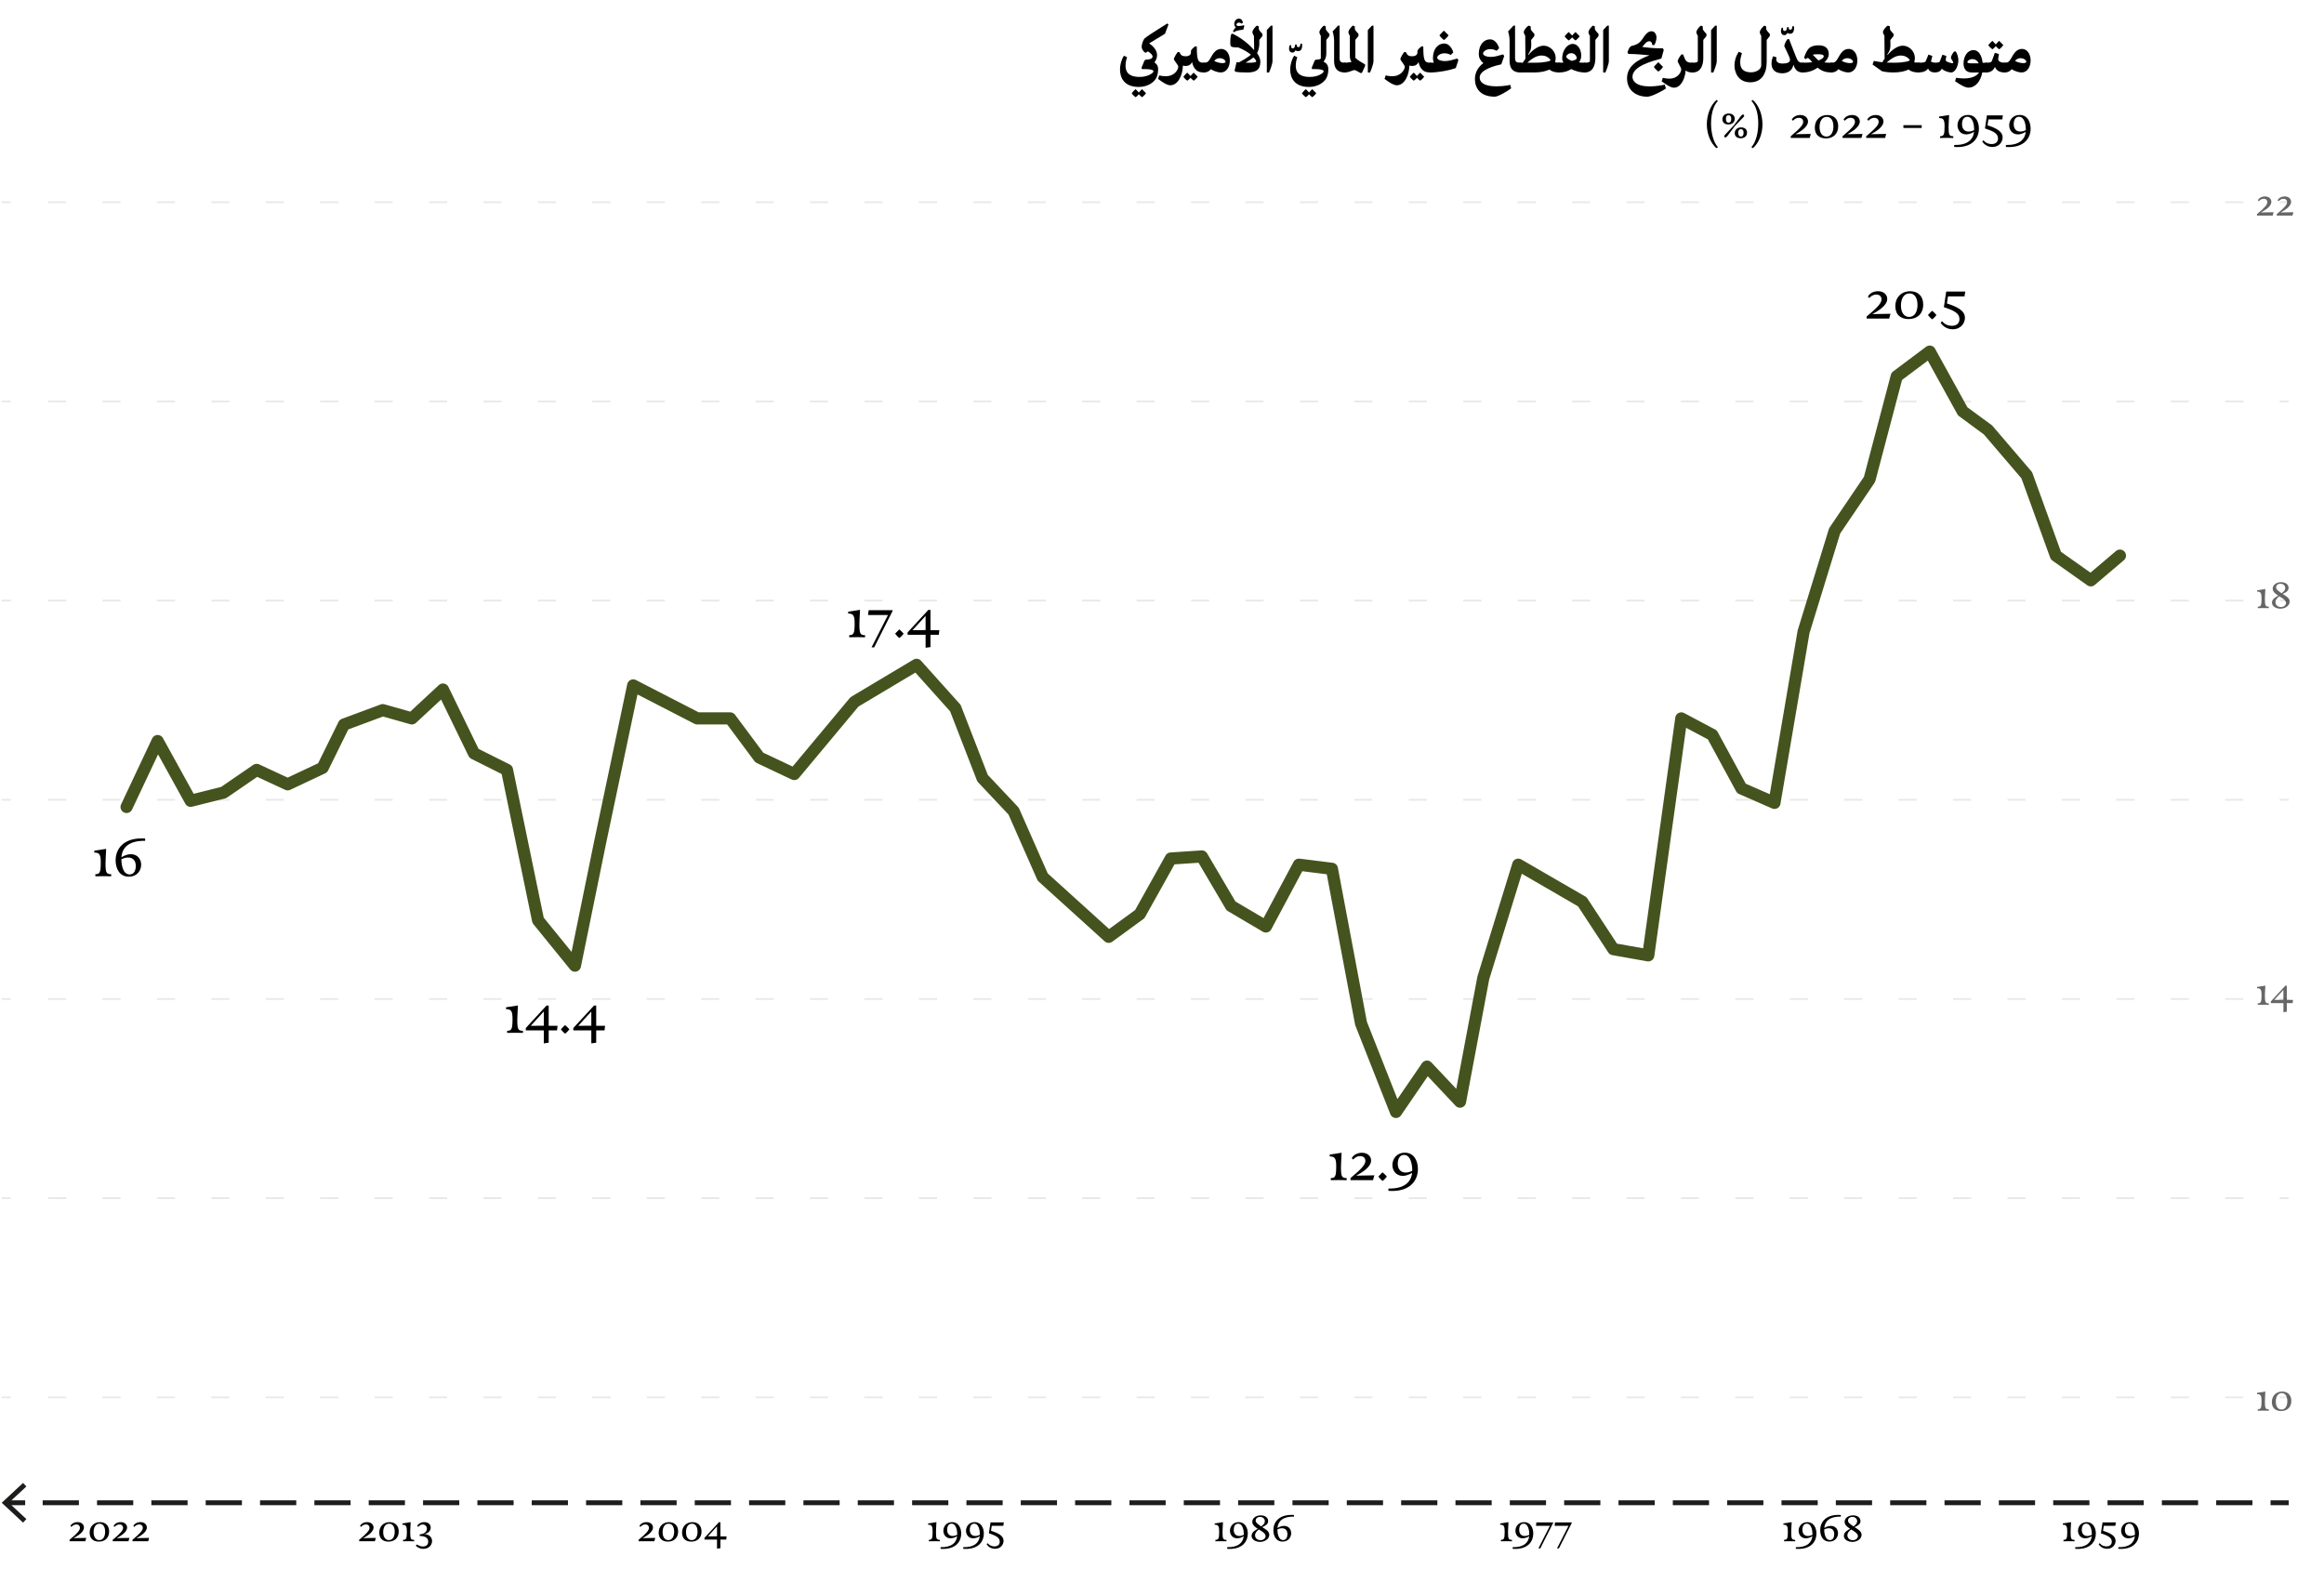 <?xml version="1.0" encoding="UTF-8"?>
<svg id="Layer_1" data-name="Layer 1" xmlns="http://www.w3.org/2000/svg" viewBox="0 0 766 517.34">
  <defs>
    <style>
      .cls-1 {
        stroke-dasharray: 0 0 11.94 5.97;
      }

      .cls-1, .cls-2, .cls-3, .cls-4, .cls-5, .cls-6 {
        fill: none;
      }

      .cls-1, .cls-2, .cls-3, .cls-5 {
        stroke: #1d1d1b;
        stroke-miterlimit: 10;
      }

      .cls-1, .cls-3 {
        stroke-width: 1.6px;
      }

      .cls-7 {
        opacity: .6;
      }

      .cls-2 {
        stroke-dasharray: 0 0 5.98 11.96;
      }

      .cls-2, .cls-5 {
        stroke-width: .6px;
      }

      .cls-8 {
        opacity: .1;
      }

      .cls-6 {
        stroke: #45531e;
        stroke-linecap: round;
        stroke-linejoin: round;
        stroke-width: 4px;
      }

      .cls-9 {
        fill: #1d1d1b;
      }
    </style>
  </defs>
  <g>
    <g>
      <path d="m383.98,11.13s-3.01,1.8-5.21,3.17c1.96,1.36,2.6,2.68,2.6,3.96,0,.77-.35,1.63-.86,2.33.59.35,1.21.99,1.21,2.18,0,.99-.13,1.96-.59,2.9-.79,1.52-2.88,2.99-5.81,2.99-4.91,0-6.16-3.19-6.16-5.72,0-1.45.37-3.1,1.3-4.58l1.03.51s-.51,1.32-.51,2.77c0,1.87.84,3.72,4.66,3.72,2.73,0,4.55-1.3,4.55-1.85,0-.33-.66-.73-2.46-.73h-1.34l-.15-.42.99-2.42.35-.26c1.32,0,2.31-.37,2.31-1.01,0-.53-.53-1.12-1.54-1.74l-.62.42-.29.02c-.84-.64-1.14-1.39-1.14-1.96,0-.64.4-2.24,1.06-2.82,1.32-1.14,7.44-4.84,7.42-4.86l.35.37-1.14,3.01Zm-6.25,19.6c-.48.73-1.3,1.32-1.3,1.32-.51-.35-.86-.75-1.06-.99-.46.57-1.06.99-1.06.99-.81-.59-1.3-1.28-1.3-1.28,0,0,.59-.84,1.3-1.39,0,0,.44.51,1.06,1.12.22-.29.62-.75,1.06-1.12,0,0,.55.64,1.3,1.34Z"/>
      <path d="m397.18,20.74v3.08l-.35.07c-1.5,0-2.35-.42-3.01-1.28-.42-.53-.73-1.3-.92-2.18-.37.88-1.1,1.32-2.13,1.32-.35,0-.64-.07-.88-.15-.09,3.26-1.63,6.51-4.16,6.51-1.08,0-2.75-1.12-4.03-2.11l.38-1.14c.55.13,1.25.26,2.18.26,2.99,0,4.11-2.27,4.11-3.12,0-.59-1.45-2.09-1.45-2.51,0-.44.9-1.94,1.28-2.33h.51c.53,1.06.9,1.39,2.11,1.39.97,0,1.63-.4,1.72-1.12v-.64c0-.26.84-1.25,1.52-1.56l.42.18c0,4.6.4,5.28,2.38,5.28l.35.07Zm-2.42,4.55c-.48.73-1.3,1.32-1.3,1.32-.51-.35-.86-.75-1.06-.99-.46.57-1.06.99-1.06.99-.81-.59-1.3-1.28-1.3-1.28,0,0,.59-.84,1.3-1.39,0,0,.44.51,1.06,1.12.22-.29.62-.75,1.06-1.12,0,0,.55.64,1.3,1.34Z"/>
      <path d="m405.36,19.95c0,2.07-1.1,3.94-2.99,3.94-.99,0-2.44-.53-3.26-1.08-.51.64-1.23,1.08-2.29,1.08l-.35-.07v-3.08l.35-.07c.99,0,1.45-.24,2.07-1.36.99-1.83,1.89-3.19,3.65-3.19,1.61,0,2.82,1.61,2.82,3.83Zm-1.41.4c0-.35-.66-1.17-1.91-1.17-.88,0-1.43.42-1.83.9.7.4,1.87.73,2.66.73.64,0,1.08-.13,1.08-.46Z"/>
      <path d="m415.09,14.25c0,1.25-.26,2.33-.75,3.26.48.66,1.08,1.67,1.08,2.88,0,2.73-1.63,3.5-4.29,3.5-1.76,0-3.1-.07-3.98-.26l-.22-.4.64-2.73.81.07c.77-.42,2.73-1.52,3.94-2.53-1.08-.9-2.53-1.72-4.12-2.38-.81-.02-1.69-.04-2.33-.26l-.31-.46c-.07-.7-.13-2.42.24-3.67l.44-.18c3.06,1.5,5.5,3.54,7.11,5.43.02-.22.02-.44.02-.73l-.07-3.96c-.33-.46-.51-.99-.51-1.3,0-.42.77-1.65,1.54-2.09l.57.26v.7c0,.44.24.73,1.21,1.78v.68l-1.03,1.28v1.1Zm-7.79-5.21c-.26-.24-.48-.68-.48-1.12,0-.86.53-1.78,1.56-1.78.92,0,1.28.95,1.3,1.36l-.44.29c-.24-.18-.51-.33-.86-.33-.53,0-.84.4-.84.64,0,.2.11.48.79.48.51,0,1.19-.15,1.69-.26l.11.24-.31,1.17c-.55.07-1.28.2-1.74.31-.68.15-.9.29-1.34.59l-.35-.35c.29-.59.62-.99.9-1.23Zm6.76,11.24c0-.37-.44-.9-.9-1.34-.75.55-1.69,1.19-2.6,1.72.42.02.88.02,1.32.02.77,0,2.18-.09,2.18-.4Z"/>
      <path d="m419.42,20.13c0,.97-.86,3.17-1.14,3.76h-.73v-13.99l1.36-1.45h.51v11.68Z"/>
      <path d="m427.83,16.87c-.33,0-.62-.11-.81-.31-.2.53-.62.77-1.03.77-.81,0-1.12-.66-1.12-1.36,0-.42.13-.86.29-1.14l.4.09c-.07.62.04,1.03.55,1.03.4,0,.66-.22.79-1.28l.57.07c-.04.38-.11.79.55.79.35,0,.57-.29.62-1.17l.53.07c.13,1.5-.24,2.44-1.32,2.44Z"/>
      <path d="m437.16,17.73c0,.88-.31,1.85-.92,2.62.64.26,1.58.88,1.58,2.42,0,.99-.13,1.96-.59,2.9-.79,1.52-2.88,2.99-5.81,2.99-4.91,0-6.16-3.19-6.16-5.72,0-1.45.37-3.1,1.3-4.58l1.03.51s-.51,1.32-.51,2.77c0,1.87.84,3.72,4.66,3.72,2.73,0,4.55-1.3,4.55-1.85,0-.33-.66-.73-2.46-.73h-1.34l-.15-.42.99-2.42.35-.26c.95,0,1.67-.18,1.67-.48v-7.39c-.31-.46-.48-.97-.48-1.28,0-.42.77-1.65,1.54-2.09l.57.26v.7c0,.44.24.73,1.21,1.78v.68l-1.03,1.28v4.58Zm-3.32,13c-.48.73-1.3,1.32-1.3,1.32-.51-.35-.86-.75-1.06-.99-.46.57-1.06.99-1.06.99-.81-.59-1.3-1.28-1.3-1.28,0,0,.59-.84,1.3-1.39,0,0,.44.51,1.06,1.12.22-.29.62-.75,1.06-1.12,0,0,.55.64,1.3,1.34Z"/>
      <path d="m439.73,20.06v-6.38c0-2.18-.51-3.3-.51-3.3,0,0,1.08-1.14,1.8-1.94h.51v10.56c0,1.17.22,1.67,1.69,1.67l.35.07v3.08l-.35.07c-2.13,0-3.5-1.06-3.5-3.83Z"/>
      <path d="m449.96,21.71l-1.06,2.29-.42.09c-.75-.42-1.69-.99-2.05-.99-.22,0-.53.11-.9.26-.59.22-1.36.53-2.31.53l-.35-.07v-3.08l.35-.07c.86,0,1.61-.15,2.27-.26-.31-.42-.57-1.03-.57-1.94v-6.67c-.31-.46-.48-.97-.48-1.28,0-.42.77-1.65,1.54-2.09l.57.26v.7c0,.44.24.73,1.21,1.78v.68l-1.03,1.28v5.92c.66.75,2.25,1.61,3.21,2.2l.02.44Z"/>
      <path d="m452.71,20.13c0,.97-.86,3.17-1.14,3.76h-.73v-13.99l1.36-1.45h.51v11.68Z"/>
      <path d="m471.83,20.74v3.08l-.35.07c-1.5,0-2.35-.42-3.01-1.28-.42-.53-.73-1.3-.92-2.18-.37.88-1.1,1.32-2.13,1.32-.35,0-.64-.07-.88-.15-.09,3.26-1.63,6.51-4.16,6.51-1.08,0-2.75-1.12-4.03-2.11l.38-1.14c.55.13,1.25.26,2.18.26,2.99,0,4.11-2.27,4.11-3.12,0-.59-1.45-2.09-1.45-2.51,0-.44.9-1.94,1.28-2.33h.51c.53,1.06.9,1.39,2.11,1.39.97,0,1.63-.4,1.72-1.12v-.64c0-.26.84-1.25,1.52-1.56l.42.18c0,4.6.4,5.28,2.38,5.28l.35.07Zm-2.42,4.55c-.48.73-1.3,1.32-1.3,1.32-.51-.35-.86-.75-1.06-.99-.46.57-1.06.99-1.06.99-.81-.59-1.3-1.28-1.3-1.28,0,0,.59-.84,1.3-1.39,0,0,.44.51,1.06,1.12.22-.29.62-.75,1.06-1.12,0,0,.55.64,1.3,1.34Z"/>
      <path d="m480.69,19.84l-.86,2.58c-1.96.77-5.79,1.47-8.36,1.47l-.35-.07v-3.08l.35-.07c.44,0,.81,0,1.14-.02-.22-.48-.31-.97-.31-1.43,0-3.32,1.87-4.88,3.67-4.88,2.31,0,3.04,2.93,3.04,2.93l-.81.84s-.99-.55-1.96-.55c-1.83,0-2.53.99-2.53,1.43,0,.57.86,1.14,2.64,1.14,1.21,0,2.57-.44,3.98-.84l.35.55Zm-6.25-8.18s.7-.9,1.5-1.56c0,0,.68.77,1.52,1.54-.55.88-1.52,1.56-1.52,1.56-.95-.66-1.5-1.54-1.5-1.54Z"/>
      <path d="m498.09,29.1c-.88.75-4.22,2.77-5.41,2.77-5,0-6.54-3.06-6.54-5.79,0-2.22,1.1-4.05,2.79-5.28-1.1-.84-1.52-2-1.52-2.95,0-3.32,1.87-4.88,3.67-4.88,2.31,0,3.04,2.93,3.04,2.93l-.81.84s-.99-.55-1.96-.55c-1.83,0-2.53.99-2.53,1.43,0,.57.86,1.14,2.64,1.14,1.21,0,2.58-.44,3.98-.84l.35.55-.95,2.73c-2.16.48-7.13,1.76-7.13,4.36,0,1.5,1.3,2.9,5.52,2.9,2.64,0,4.58-.48,4.58-.48l.26,1.12Z"/>
      <path d="m497.57,20.06v-6.38c0-2.18-.51-3.3-.51-3.3,0,0,1.08-1.14,1.8-1.94h.51v10.56c0,1.17.22,1.67,1.69,1.67l.35.07v3.08l-.35.07c-2.13,0-3.5-1.06-3.5-3.83Z"/>
      <path d="m514.27,20.74v3.08l-.35.07c-1.39,0-2.49-.33-3.26-.97-1.08.55-2.73.97-5.06.97h-4.53l-.35-.07v-3.08l.35-.07h.84c.26-.44.57-.88.88-1.32l-.07-7.61c-.31-.44-.48-.92-.48-1.21,0-.42.81-1.65,1.61-2.09l.68.26v.7c0,.44.24.73,1.21,1.78v.68l-1.06,1.32.02,1.56c.04,1.76-.59,2.53-1.03,3.21l.11.15c1.47-1.72,3.28-3.04,5.02-3.04,2.05,0,3.96,1.83,3.96,4.03,0,.44-.07.95-.2,1.45.37.07.84.11,1.36.11l.35.07Zm-8.27-.07c3.21,0,5.06-.55,5.06-.81,0-.22-.99-1.56-2.93-1.56-1.83,0-3.43,1.21-4.73,2.38h2.6Z"/>
      <path d="m522.62,20.74v3.08l-.35.07c-1.47,0-3.06-.44-4.38-1.12-1.06.68-2.35,1.12-3.98,1.12l-.35-.07v-3.08l.35-.07c.44,0,.95-.02,1.41-.04-.26-.44-.42-.88-.42-1.32,0-2.55,1.54-4.84,3.52-4.84,1.52,0,2.75,1.63,2.75,3.83,0,.88-.2,1.58-.73,2.27.57.07,1.17.11,1.83.11l.35.07Zm-6.91-8.74s.64-.88,1.36-1.45c0,0,.46.53,1.12,1.17.24-.31.66-.79,1.12-1.17,0,0,.57.66,1.36,1.41-.53.77-1.36,1.39-1.36,1.39-.53-.37-.9-.77-1.12-1.03-.51.59-1.12,1.03-1.12,1.03-.84-.62-1.36-1.34-1.36-1.34Zm.53,6.65c0,.42.64.97,1.85,1.41.81-.15,1.61-.48,1.61-.86,0-.73-.7-1.67-1.78-1.67-1.01,0-1.67.73-1.67,1.12Z"/>
      <path d="m526.87,11.88l-1.03,1.28v6.01c0,2.27-.79,4.73-3.56,4.73l-.35-.07v-3.08l.35-.07c1.01,0,1.76-.15,1.76-.55v-8.32c-.31-.46-.48-.97-.48-1.28,0-.42.77-1.65,1.54-2.09l.57.26v.7c0,.44.24.73,1.21,1.78v.68Z"/>
      <path d="m530.28,20.13c0,.97-.86,3.17-1.14,3.76h-.73v-13.99l1.36-1.45h.51v11.68Z"/>
      <path d="m549.11,29.17c-.99.73-4.75,2.71-6.1,2.71-3.89,0-6.73-2.22-6.73-6.07s3.17-6.01,7.39-7.59c-2.05-.15-4.27-.44-6.95-.44l-.29-.53s.53-1.94,1.39-2.11c.77-.22,2.11-.37,3.34-2.02,1.14-1.67,1.91-2.82,3.19-2.82,1.08,0,1.63,1.08,1.63,2.02,0,1.25-.55,2.33-.73,2.55l-.64-.02c-.04-.42-.22-1.25-.97-1.25-.53,0-.95.22-1.52.9-.29.31-.55.64-.84.97,1.78.22,3.94.53,6.8.44l.31.55-.79,2.84c-3.12.86-9.53,2.51-9.53,6.03,0,1.5,1.41,3.15,5.54,3.15,2.95,0,5.11-.59,5.11-.59l.37,1.3Zm-.97-7.13c-.55.88-1.52,1.56-1.52,1.56-.95-.66-1.5-1.54-1.5-1.54,0,0,.7-.9,1.5-1.56,0,0,.68.77,1.52,1.54Z"/>
      <path d="m558.2,20.74v3.08l-.35.07c-1.21,0-1.85-.29-2.24-.7-.24,2.99-1.67,5.72-3.89,5.72-1.08,0-2.75-1.14-4.03-2.11l.38-1.14c.55.13,1.25.26,2.18.26,2.82,0,3.89-2.2,3.89-3.01,0-.7-1.17-2.29-1.17-2.73s.75-1.76,1.28-2.24h.51c.22.55.4,1.08.66,1.61.4.77.95,1.14,2.44,1.14l.35.07Z"/>
      <path d="m562.44,11.88l-1.03,1.28v6.01c0,2.27-.79,4.73-3.56,4.73l-.35-.07v-3.08l.35-.07c1.01,0,1.76-.15,1.76-.55v-8.32c-.31-.46-.48-.97-.48-1.28,0-.42.77-1.65,1.54-2.09l.57.26v.7c0,.44.24.73,1.21,1.78v.68Z"/>
      <path d="m565.85,20.13c0,.97-.86,3.17-1.14,3.76h-.73v-13.99l1.36-1.45h.51v11.68Z"/>
      <path d="m583.34,11.88l-1.03,1.28v7.24c0,3.89-1.69,6.73-5.41,6.73-4.03,0-5.21-3.34-5.21-5.54,0-1.45.42-3.08,1.45-4.55l1.03.53s-.59,1.43-.59,2.99c0,1.85.86,3.28,3.52,3.28,2,0,3.41-1.12,3.41-2.27v-9.75c-.31-.46-.48-.97-.48-1.28,0-.42.77-1.65,1.54-2.09l.57.26v.7c0,.44.24.73,1.21,1.78v.68Z"/>
      <path d="m589.97,11.13c-.33,0-.62-.11-.81-.31-.2.53-.62.77-1.03.77-.81,0-1.12-.66-1.12-1.36,0-.42.13-.86.29-1.14l.4.09c-.07.62.04,1.03.55,1.03.4,0,.66-.22.79-1.28l.57.07c-.04.38-.11.79.55.79.35,0,.57-.29.62-1.17l.53.07c.13,1.5-.24,2.44-1.32,2.44Z"/>
      <path d="m594.52,20.74v3.08l-.35.07c-1.45,0-2.49-.7-3.04-2.57-.11.46-.26.92-.48,1.28-.57.95-1.69,1.56-3.23,1.56-2.55,0-3.52-1.52-3.52-3.17,0-1.01.24-1.78.53-2.44l1.1.33c-.04.24-.07.46-.07.66,0,.97.73,1.41,2.16,1.41s2.38-.4,2.38-1.21c0-.92-1.89-4.27-1.89-4.62,0-.24.4-1.47,1.06-2.22h.51l1.76,4.51c1.03,2.55,1.14,3.28,2.75,3.28l.35.07Z"/>
      <path d="m604,20.74v3.08l-.35.07c-1.5,0-3.08-.31-4.55-1.58-1.61,1.12-3.24,1.58-4.95,1.58l-.35-.07v-3.08l.35-.07c1.32,0,2.38-.07,3.17-.15-.88-1.08-1.23-1.41-1.54-1.41-.29,0-.55.42-.55.42l-.62-.46c.57-1.87,1.28-2.77,1.61-3.12.42-.46,1.39-1.01,3.32-1.01,1.83,0,3.23.88,3.23,2.86,0,1.06-.62,2-1.47,2.77.81.09,1.61.11,2.35.11l.35.07Zm-4.77-2.86c-.73,0-1.32.04-1.76.15.64.59,1.34,1.41,1.89,1.91,1.39-.53,1.76-1.01,1.76-1.41,0-.35-.46-.66-1.89-.66Z"/>
      <path d="m612.19,19.95c0,2.07-1.1,3.94-2.99,3.94-.99,0-2.44-.53-3.26-1.08-.51.64-1.23,1.08-2.29,1.08l-.35-.07v-3.08l.35-.07c.99,0,1.45-.24,2.07-1.36.99-1.83,1.89-3.19,3.65-3.19,1.61,0,2.82,1.61,2.82,3.83Zm-1.41.4c0-.35-.66-1.17-1.91-1.17-.88,0-1.43.42-1.83.9.7.4,1.87.73,2.66.73.64,0,1.08-.13,1.08-.46Z"/>
      <path d="m632.67,20.74v3.08l-.35.07c-1.39,0-2.49-.33-3.26-.97-1.08.55-2.73.97-5.06.97s-3.74-.44-3.74-.44l-3.06-2.18.42-1.19c1.08.2,1.94.35,2.79.44.22-.4.48-.79.77-1.17l-.07-7.61c-.31-.44-.48-.92-.48-1.21,0-.42.81-1.65,1.61-2.09l.68.26v.7c0,.44.24.73,1.21,1.78v.68l-1.06,1.32.02,1.56c.04,1.76-.59,2.53-1.03,3.21l.11.15c1.47-1.72,3.28-3.04,5.02-3.04,2.05,0,3.96,1.83,3.96,4.03,0,.44-.07.95-.2,1.45.37.07.84.11,1.36.11l.35.07Zm-8.27-.07c3.21,0,5.06-.55,5.06-.81,0-.22-.99-1.56-2.93-1.56-1.78,0-3.39,1.19-4.69,2.33.75.02,1.54.04,2.55.04Z"/>
      <path d="m645.47,19.99c0,1.72-1.03,3.89-2.29,3.89-1.06,0-2.6-.59-3.12-1.23-.48.84-1.21,1.23-2.31,1.23-1.36,0-2.05-.7-2.24-1.28-.68.88-1.72,1.28-3.19,1.28l-.35-.07v-3.08l.35-.07c1.17,0,2.2,0,2.44-.55.42-.95.64-1.56.86-2.11l1.28.44-.44,1.85c.29.2.77.37,1.56.37.59,0,1.23-.13,1.34-.37.2-.46.46-1.19.86-2.25l1.3.4c-.11.57-.2,1.14-.2,1.47,0,.44,1.72.92,2.18.92.2,0,.31-.09.31-.18,0-.35-.79-1.3-.79-1.61,0-.51.64-1.65,1.1-2.07h.51c.24.4.86,1.5.86,2.99Z"/>
      <path d="m655.02,20.74v3.08l-.35.07h-1.3c-.53,2.88-2.22,5-4.58,5-1.21,0-2.97-1.17-4.38-2.11l.33-1.14s1.34.22,2.58.22c2.88,0,4.33-.97,4.97-1.96h-2.33c-1.85,0-2.77-1.14-2.77-2.95,0-2.38,1.3-4.44,3.3-4.44,1.58,0,2.73,1.63,2.99,4.18h1.19l.35.07Zm-2.82.15c-.48-.99-1.25-1.41-2.09-1.41-1.06,0-1.67.68-1.67,1.03,0,.15.22.37,1.3.37h2.46Z"/>
      <path d="m661.12,20.74v3.08l-.35.07c-1.87,0-2.84-.79-3.23-1.85-.46,1.08-1.34,1.85-2.86,1.85l-.35-.07v-3.08l.35-.07c1.14,0,1.63-.15,1.8-.48.15-.29.51-1.36,1.03-2.79l1.36.44c-.02.11-.26,1.25-.26,1.65,0,.59.64,1.19,2.16,1.19l.35.07Zm-5.77-5.83s.64-.88,1.36-1.45c0,0,.46.53,1.12,1.17.24-.31.66-.79,1.12-1.17,0,0,.57.66,1.36,1.41-.53.77-1.36,1.39-1.36,1.39-.53-.37-.9-.77-1.12-1.03-.51.59-1.12,1.03-1.12,1.03-.84-.62-1.36-1.34-1.36-1.34Z"/>
      <path d="m669.3,19.95c0,2.07-1.1,3.94-2.99,3.94-.99,0-2.44-.53-3.26-1.08-.51.64-1.23,1.08-2.29,1.08l-.35-.07v-3.08l.35-.07c.99,0,1.45-.24,2.07-1.36.99-1.83,1.89-3.19,3.65-3.19,1.61,0,2.82,1.61,2.82,3.83Zm-1.41.4c0-.35-.66-1.17-1.91-1.17-.88,0-1.43.42-1.83.9.7.4,1.87.73,2.66.73.64,0,1.08-.13,1.08-.46Z"/>
      <path d="m563.97,40.72c0,3.1.81,6.25,2.27,7.78l-.49.34c-1.87-1.58-3.17-4.63-3.17-7.85s1.28-6.43,3.21-8.05l.43.36c-1.55,1.53-2.25,4.45-2.25,7.42Z"/>
      <path d="m567.72,39.31c0-1.17.88-1.89,2.07-1.89.99,0,1.98.5,1.98,1.71s-.88,1.89-2.11,1.89c-1.06,0-1.95-.54-1.95-1.71Zm4.03,2.32l-2.27,3.04c-.25.32-.68.88-1.06.54-.38-.32.22-.85.49-1.15l2.59-2.74,2.18-2.9c.27-.32.67-.92,1.08-.56.4.34-.2.86-.49,1.15l-2.52,2.61Zm-1.12-2.43c0-.81-.32-1.21-.9-1.21s-.86.4-.86,1.21.29,1.24.88,1.24.88-.47.88-1.24Zm1.15,4.68c0-1.15.9-1.89,2.09-1.89,1.01,0,1.96.5,1.96,1.71s-.88,1.87-2.11,1.87c-1.06,0-1.94-.54-1.94-1.69Zm2.92-.11c0-.85-.34-1.19-.9-1.19s-.88.38-.88,1.17.31,1.26.9,1.26.88-.45.88-1.24Z"/>
      <path d="m577.71,32.94c1.93,1.62,3.21,4.74,3.21,8.05s-1.3,6.27-3.17,7.85l-.49-.34c1.46-1.53,2.27-4.68,2.27-7.78s-.7-5.89-2.25-7.42l.43-.36Z"/>
      <path d="m591.01,39.76c-.16,0-.32-.2-.41-.36.4-.83,1.46-1.49,2.81-1.49,1.57,0,2.52.99,2.52,2.12,0,1.87-2.56,3.37-4.12,4.21l5.02-.09-.36,1.33h-6.23v-.58c3.29-2.72,4.1-3.8,4.1-4.75,0-.7-.45-1.31-1.44-1.31-.79,0-1.42.4-1.89.92Z"/>
      <path d="m605.88,41.6c0,2.59-1.71,4.02-4.05,4.02-2.14,0-3.66-1.19-3.66-3.53,0-2.59,1.8-4.18,4.11-4.18,2.14,0,3.6,1.33,3.6,3.69Zm-1.58.07c0-1.91-.79-3.15-2.21-3.15-1.57,0-2.36,1.5-2.36,3.35,0,2.07.99,3.15,2.27,3.15,1.44,0,2.3-1.33,2.3-3.35Z"/>
      <path d="m608.08,39.76c-.16,0-.32-.2-.41-.36.4-.83,1.46-1.49,2.81-1.49,1.57,0,2.52.99,2.52,2.12,0,1.87-2.56,3.37-4.12,4.21l5.02-.09-.36,1.33h-6.23v-.58c3.29-2.72,4.1-3.8,4.1-4.75,0-.7-.45-1.31-1.44-1.31-.79,0-1.42.4-1.89.92Z"/>
      <path d="m615.89,39.76c-.16,0-.32-.2-.42-.36.4-.83,1.46-1.49,2.81-1.49,1.57,0,2.52.99,2.52,2.12,0,1.87-2.56,3.37-4.12,4.21l5.02-.09-.36,1.33h-6.23v-.58c3.29-2.72,4.11-3.8,4.11-4.75,0-.7-.45-1.31-1.44-1.31-.79,0-1.42.4-1.89.92Z"/>
      <path d="m627.37,41.26h6.03v.92h-6.03v-.92Z"/>
      <path d="m643.82,44.91v.58s-1.6-.04-2.14-.04c-.58,0-2.23.04-2.23.04v-.58c1.22,0,1.49-.47,1.49-3.26,0-2.21-.38-2.72-1.78-2.72v-.52l3.28-.5c-.11,1.42-.18,4.03-.18,4.03,0,2.57.25,2.97,1.57,2.97Z"/>
      <path d="m650.65,43.45c-.49.31-1.48.85-2.59.85-1.84,0-2.86-1.46-2.86-3.01,0-1.66,1.17-3.4,3.44-3.4,2.61,0,3.62,2.36,3.62,4.52,0,3.04-2,6.07-7.15,6.07-.31,0-.63,0-.97-.04-.07-.22-.07-.45,0-.65,4.3.09,6.21-1.71,6.52-4.34Zm.04-.54v-.22c0-1.3-.34-4.2-2.27-4.2-1.3,0-1.73,1.3-1.73,2.41,0,1.57.83,2.47,2.2,2.47.81,0,1.44-.31,1.8-.47Z"/>
      <path d="m658.55,45.62c0-1.69-1.67-2.39-4.3-3.29l.65-4.3h5.26l-.2,1.33h-4.57l-.29,1.96c2.72.86,4.97,1.93,4.97,3.96,0,1.42-1.06,3.17-3.39,3.17-1.64,0-2.79-.92-3.31-1.82.07-.16.27-.32.43-.36.68.88,1.69,1.22,2.65,1.22,1.3,0,2.11-.67,2.11-1.87Z"/>
      <path d="m667.69,43.45c-.49.31-1.48.85-2.59.85-1.84,0-2.86-1.46-2.86-3.01,0-1.66,1.17-3.4,3.44-3.4,2.61,0,3.62,2.36,3.62,4.52,0,3.04-2,6.07-7.15,6.07-.31,0-.63,0-.97-.04-.07-.22-.07-.45,0-.65,4.3.09,6.21-1.71,6.52-4.34Zm.04-.54v-.22c0-1.3-.34-4.2-2.27-4.2-1.3,0-1.73,1.3-1.73,2.41,0,1.57.83,2.47,2.2,2.47.81,0,1.44-.31,1.8-.47Z"/>
    </g>
    <rect class="cls-4" x="732.92" width="32.58" height="25.76"/>
  </g>
  <g class="cls-8">
    <g>
      <line class="cls-5" x1="754.38" y1="460.62" x2="751.38" y2="460.62"/>
      <line class="cls-2" x1="739.41" y1="460.62" x2="9.55" y2="460.62"/>
      <line class="cls-5" x1="3.57" y1="460.62" x2=".57" y2="460.62"/>
    </g>
  </g>
  <g class="cls-8">
    <g>
      <line class="cls-5" x1="754.38" y1="394.96" x2="751.38" y2="394.96"/>
      <line class="cls-2" x1="739.41" y1="394.96" x2="9.55" y2="394.96"/>
      <line class="cls-5" x1="3.57" y1="394.96" x2=".57" y2="394.96"/>
    </g>
  </g>
  <g class="cls-8">
    <g>
      <line class="cls-5" x1="754.38" y1="263.64" x2="751.38" y2="263.64"/>
      <line class="cls-2" x1="739.41" y1="263.64" x2="9.55" y2="263.64"/>
      <line class="cls-5" x1="3.57" y1="263.64" x2=".57" y2="263.64"/>
    </g>
  </g>
  <g class="cls-8">
    <g>
      <line class="cls-5" x1="754.38" y1="132.32" x2="751.38" y2="132.32"/>
      <line class="cls-2" x1="739.41" y1="132.32" x2="9.55" y2="132.32"/>
      <line class="cls-5" x1="3.57" y1="132.32" x2=".57" y2="132.32"/>
    </g>
  </g>
  <g class="cls-8">
    <g>
      <line class="cls-5" x1="754.38" y1="197.98" x2="751.38" y2="197.98"/>
      <line class="cls-2" x1="739.41" y1="197.98" x2="9.55" y2="197.98"/>
      <line class="cls-5" x1="3.57" y1="197.98" x2=".57" y2="197.98"/>
    </g>
  </g>
  <g class="cls-8">
    <g>
      <line class="cls-5" x1="754.38" y1="329.3" x2="751.38" y2="329.3"/>
      <line class="cls-2" x1="739.41" y1="329.3" x2="9.55" y2="329.3"/>
      <line class="cls-5" x1="3.57" y1="329.3" x2=".57" y2="329.3"/>
    </g>
  </g>
  <g class="cls-8">
    <g>
      <line class="cls-5" x1="754.38" y1="66.66" x2="751.38" y2="66.66"/>
      <line class="cls-2" x1="739.41" y1="66.66" x2="9.55" y2="66.66"/>
      <line class="cls-5" x1="3.57" y1="66.66" x2=".57" y2="66.66"/>
    </g>
  </g>
  <g class="cls-7">
    <path d="m747.82,199.99v.48s-1.33-.03-1.79-.03c-.48,0-1.86.03-1.86.03v-.48c1.02,0,1.25-.39,1.25-2.71,0-1.84-.31-2.27-1.48-2.27v-.43l2.73-.42c-.09,1.18-.15,3.36-.15,3.36,0,2.14.21,2.47,1.31,2.47Z"/>
    <path d="m748.85,198.65c0-1.29,1.46-1.98,2.07-2.31-.48-.35-1.83-1.05-1.83-2.29s1.21-2.14,2.79-2.14c1.46,0,2.44.78,2.44,1.87,0,1.04-.87,1.5-1.95,2.01.94.61,2.32,1.23,2.32,2.55s-1.48,2.31-3.04,2.31c-1.36,0-2.8-.71-2.8-2Zm4.63.1c0-.84-1.12-1.54-2.21-2.19-.75.53-1.27,1.19-1.27,1.94,0,.9.74,1.6,1.8,1.6s1.68-.72,1.68-1.35Zm-.25-4.89c0-.92-.73-1.44-1.58-1.44s-1.44.51-1.44,1.2c0,.76.74,1.15,1.81,1.93.8-.62,1.2-1.02,1.2-1.69Z"/>
  </g>
  <g class="cls-7">
    <path d="m744.56,66.3c-.14,0-.27-.16-.35-.3.33-.69,1.21-1.25,2.34-1.25,1.31,0,2.1.83,2.1,1.77,0,1.56-2.13,2.8-3.44,3.51l4.19-.08-.3,1.11h-5.19v-.48c2.74-2.26,3.42-3.17,3.42-3.96,0-.58-.38-1.09-1.2-1.09-.66,0-1.19.33-1.57.76Z"/>
    <path d="m751.07,66.3c-.14,0-.27-.16-.35-.3.33-.69,1.21-1.25,2.34-1.25,1.31,0,2.1.83,2.1,1.77,0,1.56-2.13,2.8-3.44,3.51l4.19-.08-.3,1.11h-5.19v-.48c2.74-2.26,3.42-3.17,3.42-3.96,0-.58-.38-1.09-1.2-1.09-.66,0-1.19.33-1.57.76Z"/>
  </g>
  <g class="cls-7">
    <path d="m747.82,330.74v.48s-1.33-.03-1.79-.03c-.48,0-1.86.03-1.86.03v-.48c1.02,0,1.25-.39,1.25-2.71,0-1.84-.31-2.27-1.48-2.27v-.43l2.73-.42c-.09,1.18-.15,3.36-.15,3.36,0,2.15.21,2.48,1.31,2.48Z"/>
    <path d="m752.62,333.64v-2.98h-4.14v-.56l4.77-5.17h.49v4.67h2.04l-.12,1.07h-1.92v2.83l-1.12.15Zm0-4.06v-3.27l-3.01,3.3,3.01-.03Z"/>
  </g>
  <g class="cls-7">
    <path d="m747.82,464.55v.48s-1.33-.03-1.79-.03c-.48,0-1.86.03-1.86.03v-.48c1.02,0,1.25-.39,1.25-2.71,0-1.85-.31-2.27-1.48-2.27v-.43l2.73-.42c-.09,1.19-.15,3.36-.15,3.36,0,2.15.21,2.48,1.31,2.48Z"/>
    <path d="m755.23,461.79c0,2.16-1.43,3.34-3.38,3.34-1.79,0-3.04-.99-3.04-2.94,0-2.16,1.5-3.48,3.42-3.48,1.78,0,3,1.11,3,3.08Zm-1.32.06c0-1.59-.66-2.62-1.84-2.62-1.31,0-1.96,1.25-1.96,2.79,0,1.72.82,2.62,1.89,2.62,1.2,0,1.92-1.11,1.92-2.79Z"/>
  </g>
  <g>
    <line class="cls-3" x1="754.38" y1="495.37" x2="748.38" y2="495.37"/>
    <line class="cls-1" x1="742.41" y1="495.37" x2="11.29" y2="495.37"/>
    <line class="cls-3" x1="8.3" y1="495.37" x2="2.3" y2="495.37"/>
    <polygon class="cls-9" points="7.6 488.83 8.69 490 2.92 495.37 8.69 500.74 7.6 501.92 .57 495.37 7.6 488.83"/>
  </g>
  <polyline class="cls-6" points="698.74 183.15 689.14 191.3 677.63 183.15 668.03 156.66 655.24 141.71 646.92 135.6 636.05 115.9 625.17 124.05 616.21 158.01 604.7 175 594.46 208.28 584.87 264.66 573.99 259.9 564.39 242.24 554.16 236.81 543.28 314.92 531.77 312.88 521.53 297.26 500.42 285.03 488.9 322.39 481.23 363.15 470.35 351.6 460.12 366.54 448.6 337.34 439 286.39 428.13 285.03 417.25 305.41 405.74 298.62 396.14 282.32 385.91 283 375.67 301.34 365.43 308.81 343.68 289.11 334.09 267.37 323.85 256.51 314.89 233.41 302.1 219.15 281.63 231.37 261.79 255.15 250.28 249.71 240.68 236.81 229.81 236.81 208.7 225.94 197.82 277.56 189.5 318.32 177.35 303.37 167.11 253.79 156.24 248.35 146 227.3 135.76 236.81 126.17 234.09 113.37 238.84 106.34 253.11 94.82 258.54 84.59 253.79 73.71 261.26 62.83 263.98 51.96 244.28 41.72 266.01"/>
  <g>
    <path d="m23.58,503.3c-.14,0-.27-.17-.35-.3.33-.69,1.21-1.25,2.34-1.25,1.31,0,2.1.82,2.1,1.77,0,1.56-2.13,2.8-3.44,3.51l4.19-.08-.3,1.11h-5.19v-.48c2.74-2.27,3.42-3.17,3.42-3.96,0-.58-.38-1.1-1.2-1.1-.66,0-1.19.33-1.57.77Z"/>
    <path d="m35.97,504.83c0,2.16-1.43,3.35-3.38,3.35-1.79,0-3.04-.99-3.04-2.94,0-2.16,1.5-3.48,3.42-3.48,1.78,0,3,1.11,3,3.07Zm-1.32.06c0-1.59-.66-2.62-1.84-2.62-1.31,0-1.96,1.25-1.96,2.79,0,1.72.82,2.62,1.89,2.62,1.2,0,1.92-1.11,1.92-2.79Z"/>
    <path d="m37.8,503.3c-.14,0-.27-.17-.35-.3.33-.69,1.21-1.25,2.34-1.25,1.31,0,2.1.82,2.1,1.77,0,1.56-2.13,2.8-3.44,3.51l4.19-.08-.3,1.11h-5.19v-.48c2.74-2.27,3.42-3.17,3.42-3.96,0-.58-.38-1.1-1.2-1.1-.66,0-1.19.33-1.57.77Z"/>
    <path d="m44.31,503.3c-.14,0-.27-.17-.35-.3.33-.69,1.21-1.25,2.34-1.25,1.31,0,2.1.82,2.1,1.77,0,1.56-2.13,2.8-3.44,3.51l4.19-.08-.3,1.11h-5.19v-.48c2.74-2.27,3.42-3.17,3.42-3.96,0-.58-.38-1.1-1.2-1.1-.66,0-1.19.33-1.57.77Z"/>
  </g>
  <g>
    <path d="m119.03,503.3c-.14,0-.27-.17-.35-.3.33-.69,1.21-1.25,2.34-1.25,1.31,0,2.1.82,2.1,1.77,0,1.56-2.13,2.8-3.44,3.51l4.19-.08-.3,1.11h-5.19v-.48c2.74-2.27,3.42-3.17,3.42-3.96,0-.58-.38-1.1-1.2-1.1-.66,0-1.19.33-1.57.77Z"/>
    <path d="m131.42,504.83c0,2.16-1.43,3.35-3.38,3.35-1.79,0-3.04-.99-3.04-2.94,0-2.16,1.5-3.48,3.42-3.48,1.78,0,3,1.11,3,3.07Zm-1.32.06c0-1.59-.66-2.62-1.84-2.62-1.31,0-1.96,1.25-1.96,2.79,0,1.72.82,2.62,1.89,2.62,1.2,0,1.92-1.11,1.92-2.79Z"/>
    <path d="m136.51,507.59v.48s-1.33-.03-1.79-.03c-.48,0-1.86.03-1.86.03v-.48c1.02,0,1.25-.39,1.25-2.72,0-1.84-.31-2.26-1.48-2.26v-.43l2.73-.42c-.09,1.18-.15,3.36-.15,3.36,0,2.15.21,2.48,1.31,2.48Z"/>
    <path d="m137.89,503.3c-.14,0-.27-.17-.36-.3.33-.69,1.23-1.25,2.35-1.25s2.08.63,2.08,1.8c0,1-.73,1.92-2.15,2.1,1.8.15,2.6,1.21,2.6,2.33s-.84,2.59-2.97,2.59c-.94,0-1.84-.5-2.37-1,.06-.2.13-.33.33-.45.52.29,1.08.66,1.95.66.98,0,1.79-.43,1.79-1.59,0-.88-.48-1.84-2.85-1.89l.09-.53c1.53-.08,2.33-.93,2.33-1.86,0-.78-.57-1.38-1.4-1.38-.6,0-1.06.33-1.42.77Z"/>
  </g>
  <g>
    <path d="m211.13,503.3c-.14,0-.27-.17-.35-.3.33-.69,1.21-1.25,2.34-1.25,1.31,0,2.1.82,2.1,1.77,0,1.56-2.13,2.8-3.44,3.51l4.19-.08-.3,1.11h-5.19v-.48c2.74-2.27,3.42-3.17,3.42-3.96,0-.58-.38-1.1-1.2-1.1-.66,0-1.19.33-1.57.77Z"/>
    <path d="m223.52,504.83c0,2.16-1.43,3.35-3.38,3.35-1.79,0-3.04-.99-3.04-2.94,0-2.16,1.5-3.48,3.42-3.48,1.78,0,3,1.11,3,3.07Zm-1.32.06c0-1.59-.66-2.62-1.84-2.62-1.31,0-1.96,1.25-1.96,2.79,0,1.72.82,2.62,1.89,2.62,1.2,0,1.92-1.11,1.92-2.79Z"/>
    <path d="m231.23,504.83c0,2.16-1.43,3.35-3.38,3.35-1.79,0-3.04-.99-3.04-2.94,0-2.16,1.5-3.48,3.42-3.48,1.78,0,3,1.11,3,3.07Zm-1.32.06c0-1.59-.66-2.62-1.84-2.62-1.31,0-1.96,1.25-1.96,2.79,0,1.72.82,2.62,1.89,2.62,1.2,0,1.92-1.11,1.92-2.79Z"/>
    <path d="m236.33,510.49v-2.99h-4.14v-.55l4.77-5.17h.49v4.67h2.04l-.12,1.06h-1.92v2.83l-1.12.15Zm0-4.07v-3.27l-3.01,3.3,3.01-.03Z"/>
  </g>
  <g>
    <path d="m309.8,507.59v.48s-1.33-.03-1.79-.03c-.48,0-1.86.03-1.86.03v-.48c1.02,0,1.25-.39,1.25-2.72,0-1.84-.31-2.26-1.48-2.26v-.43l2.73-.42c-.09,1.18-.15,3.36-.15,3.36,0,2.15.21,2.48,1.31,2.48Z"/>
    <path d="m315.48,506.38c-.41.25-1.23.71-2.16.71-1.53,0-2.38-1.21-2.38-2.5,0-1.38.98-2.83,2.86-2.83,2.18,0,3.02,1.96,3.02,3.77,0,2.53-1.67,5.05-5.96,5.05-.25,0-.52,0-.81-.03-.06-.18-.06-.38,0-.54,3.58.08,5.17-1.42,5.43-3.62Zm.03-.45v-.18c0-1.08-.28-3.49-1.89-3.49-1.08,0-1.44,1.08-1.44,2.01,0,1.3.69,2.05,1.83,2.05.68,0,1.2-.25,1.5-.39Z"/>
    <path d="m322.94,506.38c-.41.25-1.23.71-2.16.71-1.53,0-2.38-1.21-2.38-2.5,0-1.38.98-2.83,2.86-2.83,2.18,0,3.02,1.96,3.02,3.77,0,2.53-1.67,5.05-5.96,5.05-.25,0-.52,0-.81-.03-.06-.18-.06-.38,0-.54,3.58.08,5.17-1.42,5.43-3.62Zm.03-.45v-.18c0-1.08-.28-3.49-1.89-3.49-1.08,0-1.44,1.08-1.44,2.01,0,1.3.69,2.05,1.83,2.05.68,0,1.2-.25,1.5-.39Z"/>
    <path d="m329.52,508.18c0-1.41-1.4-2-3.58-2.75l.54-3.58h4.38l-.17,1.11h-3.81l-.24,1.64c2.26.72,4.14,1.6,4.14,3.3,0,1.18-.88,2.64-2.82,2.64-1.36,0-2.32-.76-2.76-1.51.06-.14.23-.27.36-.3.57.74,1.41,1.02,2.21,1.02,1.08,0,1.75-.55,1.75-1.56Z"/>
  </g>
  <g>
    <path d="m404.25,507.59v.48s-1.33-.03-1.79-.03c-.48,0-1.86.03-1.86.03v-.48c1.02,0,1.25-.39,1.25-2.72,0-1.84-.31-2.26-1.48-2.26v-.43l2.73-.42c-.09,1.18-.15,3.36-.15,3.36,0,2.15.21,2.48,1.31,2.48Z"/>
    <path d="m409.94,506.38c-.41.25-1.23.71-2.16.71-1.53,0-2.38-1.21-2.38-2.5,0-1.38.98-2.83,2.86-2.83,2.18,0,3.02,1.96,3.02,3.77,0,2.53-1.67,5.05-5.96,5.05-.25,0-.52,0-.81-.03-.06-.18-.06-.38,0-.54,3.58.08,5.17-1.42,5.43-3.62Zm.03-.45v-.18c0-1.08-.28-3.49-1.89-3.49-1.08,0-1.44,1.08-1.44,2.01,0,1.3.69,2.05,1.83,2.05.68,0,1.2-.25,1.5-.39Z"/>
    <path d="m412.52,506.26c0-1.29,1.46-1.98,2.07-2.31-.48-.34-1.83-1.05-1.83-2.29s1.21-2.14,2.79-2.14c1.46,0,2.44.78,2.44,1.88,0,1.04-.87,1.5-1.95,2.01.94.62,2.32,1.23,2.32,2.55s-1.48,2.31-3.04,2.31c-1.36,0-2.8-.71-2.8-1.99Zm4.63.1c0-.84-1.12-1.54-2.21-2.19-.75.52-1.27,1.18-1.27,1.93,0,.9.74,1.6,1.8,1.6s1.68-.72,1.68-1.35Zm-.25-4.89c0-.92-.73-1.44-1.58-1.44s-1.44.51-1.44,1.2c0,.76.74,1.16,1.81,1.93.8-.61,1.2-1.02,1.2-1.69Z"/>
    <path d="m421.04,503.71c.38-.25,1.23-.72,2.19-.72,1.5,0,2.35,1.14,2.35,2.42,0,1.38-.98,2.76-2.83,2.76-2.2,0-3.04-1.95-3.04-3.75,0-2.55,1.68-5.05,5.97-5.05.26,0,.53,0,.81.02.06.18.04.38,0,.54-3.67-.06-5.26,1.5-5.44,3.79Zm-.01.44h0c0,1.09.27,3.51,1.9,3.51,1.05,0,1.41-1,1.41-1.93,0-1.31-.69-1.96-1.8-1.96-.71,0-1.23.27-1.51.39Z"/>
  </g>
  <g>
    <path d="m498.35,507.59v.48s-1.33-.03-1.79-.03c-.48,0-1.86.03-1.86.03v-.48c1.02,0,1.25-.39,1.25-2.72,0-1.84-.31-2.26-1.48-2.26v-.43l2.73-.42c-.09,1.18-.15,3.36-.15,3.36,0,2.15.21,2.48,1.31,2.48Z"/>
    <path d="m504.03,506.38c-.41.25-1.23.71-2.16.71-1.53,0-2.38-1.21-2.38-2.5,0-1.38.98-2.83,2.86-2.83,2.18,0,3.02,1.96,3.02,3.77,0,2.53-1.67,5.05-5.96,5.05-.25,0-.52,0-.81-.03-.06-.18-.06-.38,0-.54,3.58.08,5.17-1.42,5.43-3.62Zm.03-.45v-.18c0-1.08-.28-3.49-1.89-3.49-1.08,0-1.44,1.08-1.44,2.01,0,1.3.69,2.05,1.83,2.05.68,0,1.2-.25,1.5-.39Z"/>
    <path d="m507.69,510.4h-.62l3.78-7.44h-4.59l.15-1.11h5.52v.15l-4.24,8.4Z"/>
    <path d="m513.83,510.4h-.62l3.78-7.44h-4.59l.15-1.11h5.52v.15l-4.24,8.4Z"/>
  </g>
  <g>
    <path d="m591.69,507.59v.48s-1.33-.03-1.79-.03c-.48,0-1.86.03-1.86.03v-.48c1.02,0,1.25-.39,1.25-2.72,0-1.84-.31-2.26-1.48-2.26v-.43l2.73-.42c-.09,1.18-.15,3.36-.15,3.36,0,2.15.21,2.48,1.31,2.48Z"/>
    <path d="m597.37,506.38c-.41.25-1.23.71-2.16.71-1.53,0-2.38-1.21-2.38-2.5,0-1.38.98-2.83,2.87-2.83,2.17,0,3.01,1.96,3.01,3.77,0,2.53-1.67,5.05-5.96,5.05-.25,0-.52,0-.81-.03-.06-.18-.06-.38,0-.54,3.58.08,5.17-1.42,5.43-3.62Zm.03-.45v-.18c0-1.08-.29-3.49-1.89-3.49-1.08,0-1.44,1.08-1.44,2.01,0,1.3.69,2.05,1.83,2.05.67,0,1.2-.25,1.5-.39Z"/>
    <path d="m601.27,503.71c.38-.25,1.23-.72,2.19-.72,1.5,0,2.36,1.14,2.36,2.42,0,1.38-.98,2.76-2.83,2.76-2.21,0-3.04-1.95-3.04-3.75,0-2.55,1.68-5.05,5.97-5.05.25,0,.53,0,.81.02.06.18.04.38,0,.54-3.67-.06-5.26,1.5-5.44,3.79Zm-.01.44h0c0,1.09.27,3.51,1.9,3.51,1.05,0,1.41-1,1.41-1.93,0-1.31-.69-1.96-1.8-1.96-.71,0-1.23.27-1.51.39Z"/>
    <path d="m607.75,506.26c0-1.29,1.46-1.98,2.07-2.31-.48-.34-1.83-1.05-1.83-2.29s1.21-2.14,2.79-2.14c1.46,0,2.44.78,2.44,1.88,0,1.04-.87,1.5-1.95,2.01.94.62,2.32,1.23,2.32,2.55s-1.48,2.31-3.04,2.31c-1.36,0-2.8-.71-2.8-1.99Zm4.63.1c0-.84-1.12-1.54-2.21-2.19-.75.52-1.27,1.18-1.27,1.93,0,.9.74,1.6,1.8,1.6s1.68-.72,1.68-1.35Zm-.25-4.89c0-.92-.73-1.44-1.58-1.44s-1.44.51-1.44,1.2c0,.76.74,1.16,1.81,1.93.8-.61,1.2-1.02,1.2-1.69Z"/>
  </g>
  <g>
    <path d="m683.78,507.59v.48s-1.33-.03-1.79-.03c-.48,0-1.86.03-1.86.03v-.48c1.02,0,1.25-.39,1.25-2.72,0-1.84-.31-2.26-1.48-2.26v-.43l2.73-.42c-.09,1.18-.15,3.36-.15,3.36,0,2.15.21,2.48,1.31,2.48Z"/>
    <path d="m689.46,506.38c-.41.25-1.23.71-2.16.71-1.53,0-2.38-1.21-2.38-2.5,0-1.38.98-2.83,2.86-2.83,2.18,0,3.02,1.96,3.02,3.77,0,2.53-1.67,5.05-5.96,5.05-.25,0-.52,0-.81-.03-.06-.18-.06-.38,0-.54,3.58.08,5.17-1.42,5.43-3.62Zm.03-.45v-.18c0-1.08-.28-3.49-1.89-3.49-1.08,0-1.44,1.08-1.44,2.01,0,1.3.69,2.05,1.83,2.05.68,0,1.2-.25,1.5-.39Z"/>
    <path d="m696.05,508.18c0-1.41-1.4-2-3.58-2.75l.54-3.58h4.38l-.17,1.11h-3.81l-.24,1.64c2.26.72,4.14,1.6,4.14,3.3,0,1.18-.88,2.64-2.82,2.64-1.36,0-2.32-.76-2.76-1.51.06-.14.23-.27.36-.3.57.74,1.41,1.02,2.21,1.02,1.08,0,1.75-.55,1.75-1.56Z"/>
    <path d="m703.67,506.38c-.41.25-1.23.71-2.16.71-1.53,0-2.38-1.21-2.38-2.5,0-1.38.98-2.83,2.86-2.83,2.18,0,3.02,1.96,3.02,3.77,0,2.53-1.67,5.05-5.96,5.05-.25,0-.52,0-.81-.03-.06-.18-.06-.38,0-.54,3.58.08,5.17-1.42,5.43-3.62Zm.03-.45v-.18c0-1.08-.28-3.49-1.89-3.49-1.08,0-1.44,1.08-1.44,2.01,0,1.3.69,2.05,1.83,2.05.68,0,1.2-.25,1.5-.39Z"/>
  </g>
  <g>
    <path d="m36.65,288.17v.69s-1.91-.04-2.56-.04c-.69,0-2.66.04-2.66.04v-.69c1.46,0,1.78-.56,1.78-3.89,0-2.64-.45-3.24-2.13-3.24v-.62l3.91-.6c-.13,1.7-.21,4.81-.21,4.81,0,3.07.3,3.54,1.87,3.54Z"/>
    <path d="m40.03,282.61c.54-.37,1.76-1.03,3.13-1.03,2.15,0,3.37,1.63,3.37,3.46,0,1.97-1.4,3.95-4.06,3.95-3.16,0-4.36-2.79-4.36-5.37,0-3.65,2.4-7.24,8.54-7.24.37,0,.75,0,1.16.02.09.26.06.54,0,.77-5.26-.09-7.54,2.15-7.79,5.43Zm-.02.62v.02c0,1.55.39,5,2.73,5,1.5,0,2.02-1.44,2.02-2.77,0-1.87-.99-2.81-2.58-2.81-1.01,0-1.76.39-2.17.56Z"/>
  </g>
  <g>
    <path d="m172.37,339.79v.69s-1.91-.04-2.56-.04c-.69,0-2.66.04-2.66.04v-.69c1.46,0,1.78-.56,1.78-3.89,0-2.64-.45-3.24-2.13-3.24v-.62l3.91-.6c-.13,1.7-.21,4.81-.21,4.81,0,3.07.3,3.54,1.87,3.54Z"/>
    <path d="m179.24,343.93v-4.27h-5.93v-.79l6.83-7.41h.71v6.68h2.92l-.17,1.52h-2.75v4.06l-1.61.21Zm0-5.82v-4.68l-4.32,4.72,4.32-.04Z"/>
    <path d="m184.87,339.3s.73-.82,1.37-1.4c0,0,.99.84,1.42,1.4-.56.84-1.42,1.44-1.42,1.44-.77-.6-1.37-1.44-1.37-1.44Z"/>
    <path d="m194.9,343.93v-4.27h-5.93v-.79l6.83-7.41h.71v6.68h2.92l-.17,1.52h-2.75v4.06l-1.61.21Zm0-5.82v-4.68l-4.32,4.72,4.32-.04Z"/>
  </g>
  <g>
    <path d="m285.13,209.38v.69s-1.91-.04-2.56-.04c-.69,0-2.66.04-2.66.04v-.69c1.46,0,1.78-.56,1.78-3.89,0-2.64-.45-3.24-2.13-3.24v-.62l3.91-.6c-.13,1.7-.21,4.81-.21,4.81,0,3.07.3,3.54,1.87,3.54Z"/>
    <path d="m288.15,213.39h-.88l5.41-10.65h-6.57l.21-1.59h7.9v.21l-6.08,12.02Z"/>
    <path d="m295.05,208.88s.73-.82,1.37-1.4c0,0,.99.84,1.42,1.4-.56.84-1.42,1.44-1.42,1.44-.77-.6-1.37-1.44-1.37-1.44Z"/>
    <path d="m305.08,213.52v-4.27h-5.93v-.79l6.83-7.41h.71v6.68h2.92l-.17,1.52h-2.75v4.06l-1.61.21Zm0-5.82v-4.68l-4.32,4.72,4.32-.04Z"/>
  </g>
  <g>
    <path d="m443.86,388.34v.69s-1.91-.04-2.56-.04c-.69,0-2.66.04-2.66.04v-.69c1.46,0,1.78-.56,1.78-3.89,0-2.64-.45-3.24-2.13-3.24v-.62l3.91-.6c-.13,1.7-.21,4.81-.21,4.81,0,3.07.3,3.54,1.87,3.54Z"/>
    <path d="m446.05,382.2c-.19,0-.39-.24-.49-.43.47-.99,1.74-1.78,3.35-1.78,1.87,0,3.01,1.18,3.01,2.53,0,2.23-3.05,4.01-4.92,5.02l5.99-.11-.43,1.59h-7.43v-.69c3.93-3.24,4.9-4.53,4.9-5.67,0-.84-.54-1.57-1.72-1.57-.94,0-1.7.47-2.25,1.09Z"/>
    <path d="m454.32,387.84s.73-.82,1.37-1.4c0,0,.99.84,1.42,1.4-.56.84-1.42,1.44-1.42,1.44-.77-.6-1.37-1.44-1.37-1.44Z"/>
    <path d="m465.44,386.6c-.58.36-1.76,1.01-3.09,1.01-2.19,0-3.41-1.74-3.41-3.58,0-1.98,1.4-4.06,4.1-4.06,3.11,0,4.31,2.81,4.31,5.39,0,3.63-2.38,7.23-8.52,7.23-.37,0-.75,0-1.16-.04-.09-.26-.09-.54,0-.77,5.13.11,7.41-2.04,7.77-5.17Zm.04-.64v-.26c0-1.54-.41-5-2.71-5-1.55,0-2.06,1.55-2.06,2.88,0,1.87.99,2.94,2.62,2.94.97,0,1.72-.37,2.15-.56Z"/>
  </g>
  <g>
    <path d="m616.17,98.2c-.19,0-.39-.24-.49-.43.47-.99,1.74-1.78,3.35-1.78,1.87,0,3.01,1.18,3.01,2.53,0,2.23-3.05,4.01-4.92,5.02l5.99-.11-.43,1.59h-7.43v-.69c3.93-3.24,4.9-4.53,4.9-5.67,0-.84-.54-1.57-1.72-1.57-.94,0-1.7.47-2.25,1.09Z"/>
    <path d="m633.9,100.39c0,3.09-2.04,4.79-4.83,4.79-2.55,0-4.36-1.42-4.36-4.21,0-3.09,2.15-4.98,4.9-4.98,2.55,0,4.29,1.59,4.29,4.4Zm-1.89.09c0-2.28-.94-3.76-2.64-3.76-1.87,0-2.81,1.78-2.81,3.99,0,2.47,1.18,3.76,2.71,3.76,1.72,0,2.75-1.59,2.75-3.99Z"/>
    <path d="m635.47,103.84s.73-.82,1.37-1.4c0,0,.99.84,1.42,1.4-.56.84-1.42,1.44-1.42,1.44-.77-.6-1.37-1.44-1.37-1.44Z"/>
    <path d="m645.84,105.17c0-2.02-2-2.86-5.13-3.93l.77-5.13h6.27l-.24,1.59h-5.45l-.34,2.34c3.24,1.03,5.93,2.3,5.93,4.72,0,1.7-1.27,3.78-4.04,3.78-1.95,0-3.33-1.09-3.95-2.17.09-.19.32-.39.52-.43.82,1.05,2.02,1.46,3.16,1.46,1.55,0,2.51-.79,2.51-2.23Z"/>
  </g>
</svg>
